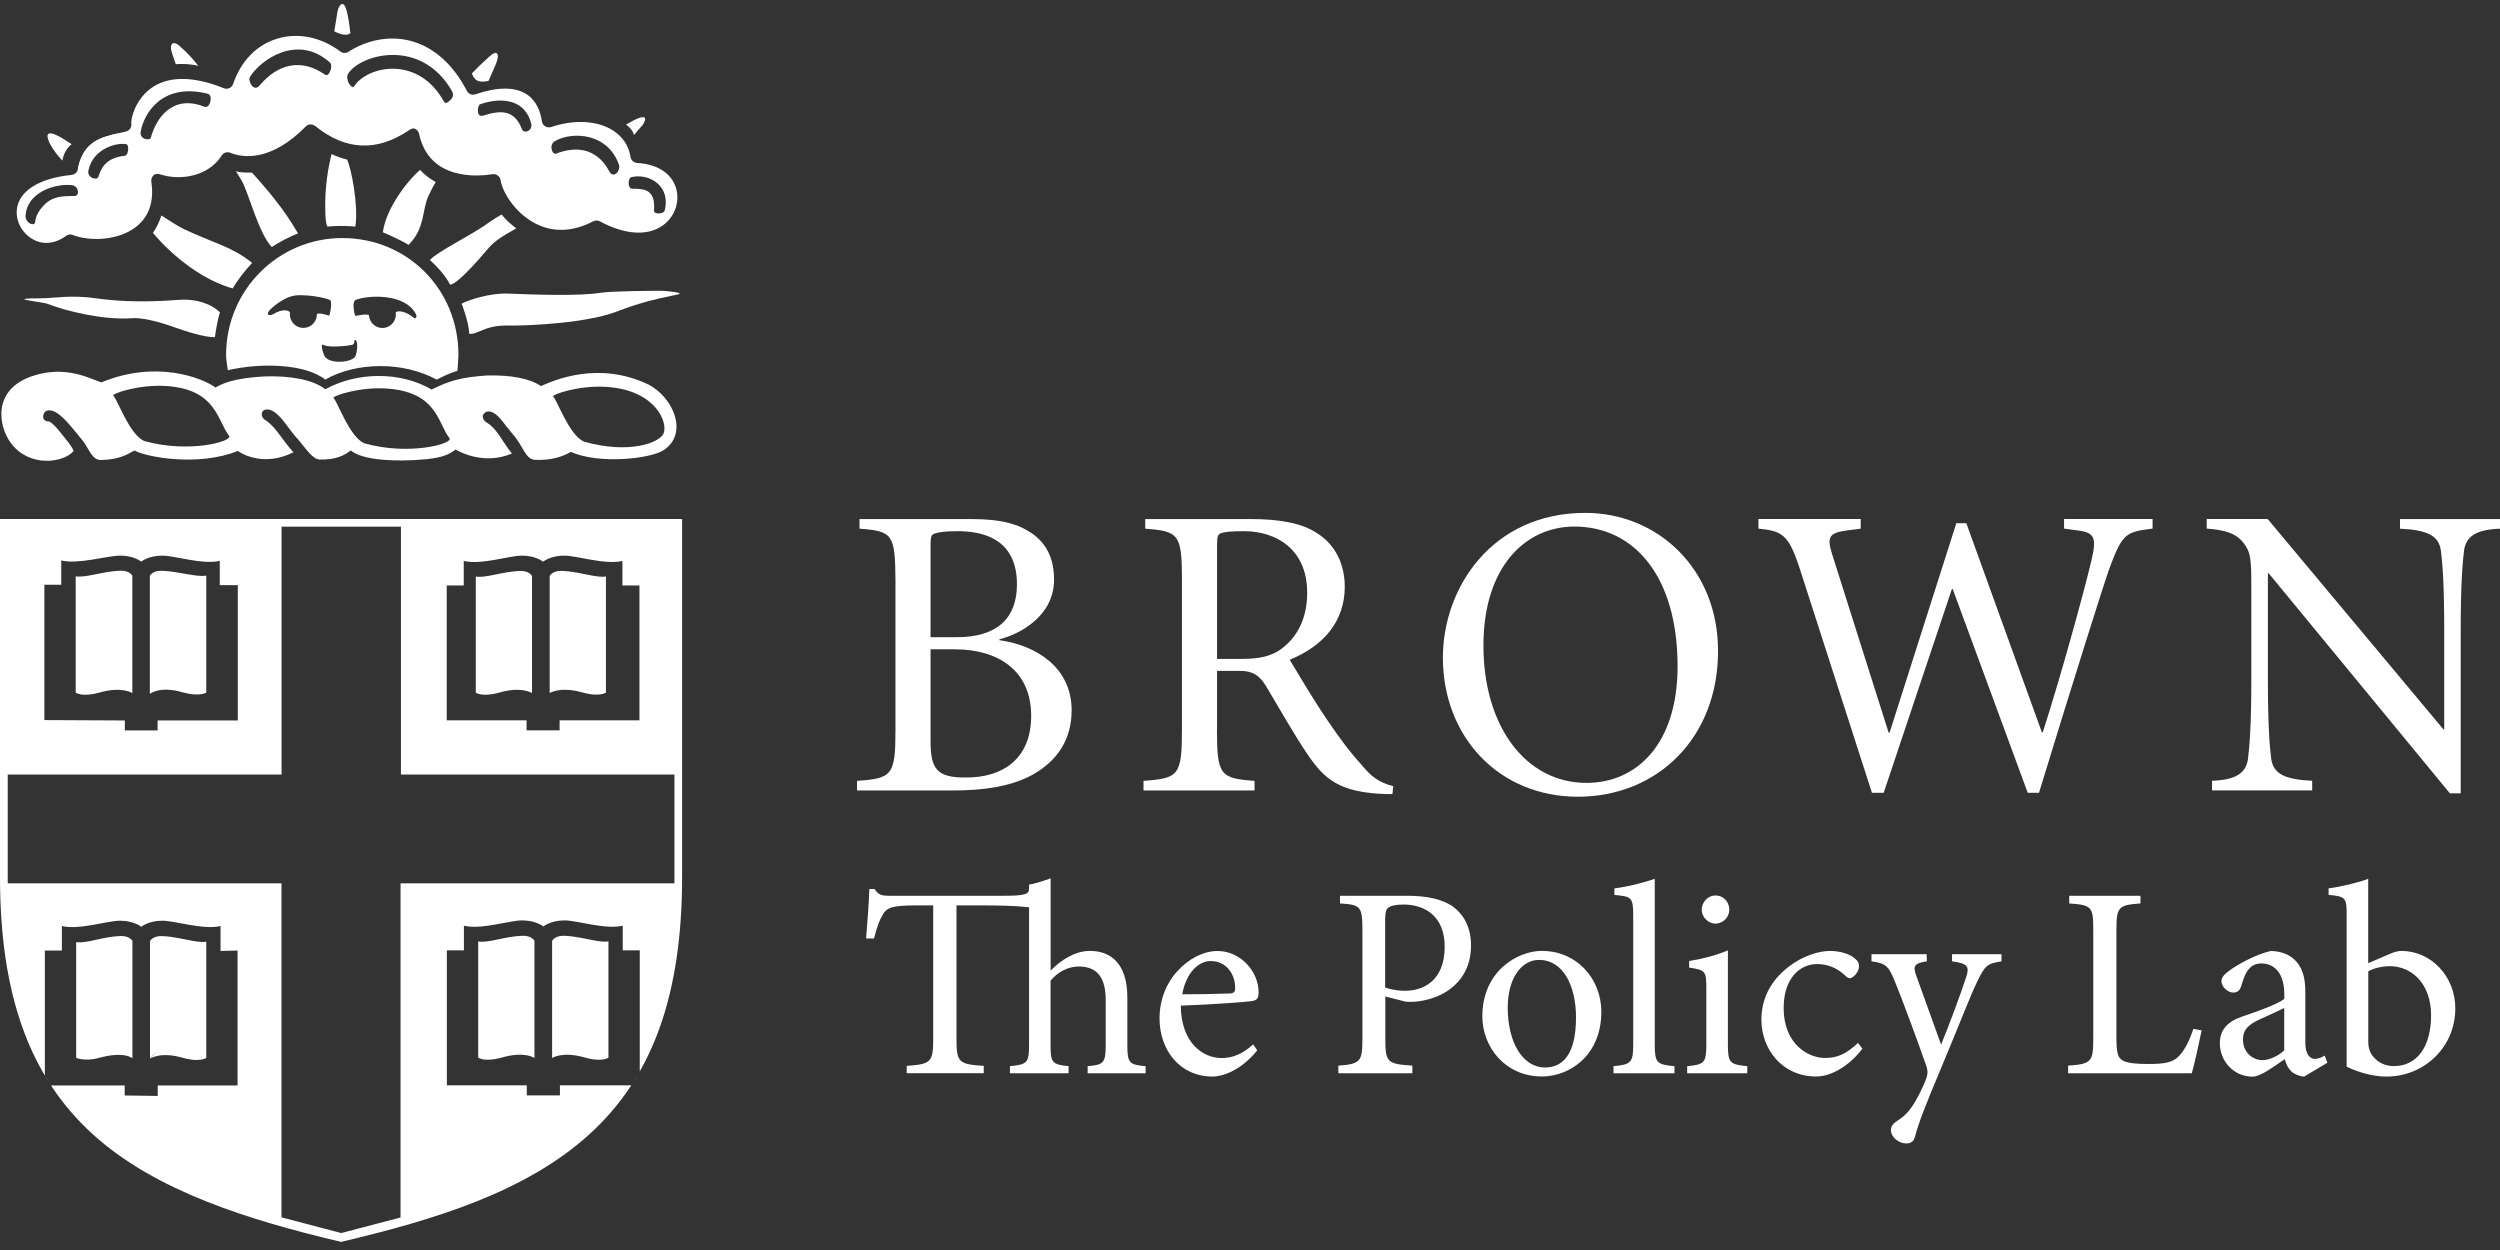 <?xml version="1.0" encoding="utf-8"?>
<!-- Generator: Adobe Illustrator 23.0.2, SVG Export Plug-In . SVG Version: 6.00 Build 0)  -->
<svg version="1.1" id="Layer_1" xmlns="http://www.w3.org/2000/svg" xmlns:xlink="http://www.w3.org/1999/xlink" x="0px" y="0px"
	 viewBox="0 0 320 160" enable-background="new 0 0 320 160" xml:space="preserve">
<rect x="0" y="0" width="320" height="160" fill="#333333" stroke="none"/>
<g>
	<path fill="#FFFFFF" d="M124.34,66.44c3.85,0,6.04,0.64,7.8,1.87c1.82,1.28,2.78,3.21,2.78,5.88c0,4.7-4.43,7-7,7.64v0.11
		c4.86,0.69,9.25,3.58,9.25,8.98c0,3.79-1.87,6.47-4.97,8.23c-2.72,1.49-6.14,2.03-10.21,2.03h-12.29v-1.23
		c4.49-0.32,4.92-0.69,4.92-6.52V74.19c-0.05-5.83-0.38-6.2-4.6-6.52v-1.23H124.34z M119.11,81.56h3.37c5.13,0,7.69-2.4,7.69-6.78
		c0-3.21-1.34-6.79-7.64-6.79c-1.76,0-2.51,0.16-2.94,0.32c-0.32,0.11-0.48,0.32-0.48,1.39V81.56z M119.11,83.11v11.65
		c0,3.58,0.69,4.81,4.6,4.76c4.49,0,8.28-2.24,8.28-7.91c0-5.82-4.28-8.5-9.78-8.5H119.11z"/>
	<path fill="#FFFFFF" d="M155.77,93.43c0,5.82,0.43,6.2,4.81,6.52v1.23h-14.21v-1.23c4.49-0.32,4.92-0.69,4.92-6.52V74.19
		c0-5.82-0.43-6.2-4.7-6.52v-1.23h13.57c3.42,0,6.47,0.48,8.44,1.82c2.14,1.33,3.53,3.74,3.53,6.84c0,4.44-2.73,7.59-7.05,9.35
		c0.96,1.6,3.15,5.29,4.76,7.64c1.92,2.83,3.04,4.27,4.49,5.87c1.12,1.34,2.08,2.19,4.01,2.67l-0.11,1.01h-0.75
		c-6.14-0.16-8.01-2.03-10.04-4.97c-1.66-2.41-3.9-6.36-5.4-8.87c-0.86-1.39-1.71-1.93-3.37-1.93h-2.89V93.43z M155.77,84.34h3.1
		c2.19,0,3.9-0.27,5.35-1.44c2.3-1.82,3.1-4.44,3.1-7.05c0-5.61-4.06-7.86-8.07-7.86c-1.82,0-2.57,0.11-2.99,0.27
		c-0.32,0.11-0.48,0.38-0.48,1.44V84.34z"/>
	<path fill="#FFFFFF" d="M219.91,83.33c0,11.11-7.75,18.65-17.96,18.65c-10.1,0-17.26-7.69-17.26-17.79
		c0-8.98,6.31-18.54,18.22-18.54C212.16,65.64,219.91,72.8,219.91,83.33 M201.53,67.4c-6.31,0-11.65,5.18-11.65,15.23
		c0,10.32,5.39,17.58,13.2,17.58c6.41,0,11.65-4.97,11.65-14.91C214.73,73.76,209.17,67.4,201.53,67.4"/>
	<path fill="#FFFFFF" d="M238.17,67.67l-1.66,0.21c-2.4,0.32-2.72,0.8-1.97,3.15l7.21,22.76h0.11l8.55-26.82h1.28l9.67,26.77h0.11
		c2.19-6.73,5.29-18.01,6.2-21.86c0.75-3.1,0.48-3.74-1.92-4.01l-1.55-0.21v-1.23h11.33v1.23c-3.53,0.43-3.9,0.64-5.67,5.5
		c-0.48,1.34-4.38,13.63-8.87,28.32h-1.44l-9.62-26.13l-0.11,0.11l-8.71,26.02h-1.5l-9.24-28.69c-1.44-4.43-2.25-4.81-5.29-5.13
		v-1.23h13.09V67.67z"/>
	<path fill="#FFFFFF" d="M314.98,101.55h-1.39L290.4,73.39h-0.11v13.62c0,5.61,0.21,8.5,0.43,10.15c0.27,1.87,1.71,2.62,5.24,2.78
		v1.23h-12.82v-1.23c2.94-0.11,4.33-0.91,4.6-2.78c0.21-1.65,0.43-4.54,0.43-10.15v-11.6c0-3.85-0.05-4.7-1.01-5.93
		c-1.01-1.28-2.46-1.65-4.7-1.82v-1.23h7.8l22.5,26.93h0.1V80.6c0-5.61-0.21-8.5-0.43-10.15c-0.27-1.87-1.71-2.62-5.23-2.78v-1.23
		H320v1.23c-2.94,0.11-4.33,0.91-4.6,2.78c-0.21,1.65-0.43,4.54-0.43,10.15V101.55z"/>
	<path fill="#FFFFFF" d="M19.2,120.46c0,0,0.34-0.68,1.53-0.64c1.53,0.05,3.02,0.47,4.23,0.66c0.55,0.08,1.04,0.13,1.44,0.06v14.87
		c0,0-0.21,0.16-0.7,0.23c-0.3,0.04-0.7,0.06-1.22-0.01c-0.32-0.04-0.69-0.12-1.11-0.24c-2.88-0.82-4.17,0.12-4.17,0.12l1.31-1.39
		l-1.31,1.34V120.46z M9.75,135.4v-14.87v0.06c1.27,0.22,3.44-0.71,5.67-0.78c1.19-0.04,1.53,0.63,1.53,0.63l0,0.01v15l-0.25-0.13
		c0,0-1.04-0.71-3.92,0.06c-0.09,0.02-0.18,0.05-0.26,0.07c-1.62,0.41-2.71-0.01-2.72-0.03 M0,66.43v45.77
		c0,15.13,3.78,25.61,11.86,32.97c8.03,7.31,20.05,11.02,31.8,13.79c12.07-2.85,23.69-6.41,31.8-13.79
		c8.09-7.36,11.85-17.84,11.85-32.97V66.43H0z M57.18,74.94h2.18V71.8c2.22,0.54,5.83-0.68,7.44-0.68c1.8,0,2.71,0.78,2.71,0.78
		s0.93-0.78,2.71-0.78c1.62,0,5.23,1.21,7.45,0.68v3.14h2.18V92.2H71.63v1.28H67.4V92.2H57.18V74.94z M5.68,74.85h2.16v-3.11
		c2.19,0.53,5.95-0.63,7.55-0.62c1.78,0,2.69,0.77,2.69,0.77s0.92-0.77,2.68-0.77c1.6,0,5.17,1.19,7.37,0.67v3.11h2.31v17.32H20.17
		v1.27h-4.19v-1.27l-10.3-0.05V74.85z M30.4,138.94H20.19v1.34l-4.23-0.06v-1.28H6.53l-0.79-1.28v-15.99h2.18v-3.14
		c2.21,0.54,5.83-0.68,7.44-0.68c1.8,0,2.72,0.78,2.72,0.78s0.92-0.78,2.71-0.78c1.61,0,5.23,1.21,7.44,0.68v3.19l2.18-0.05V138.94z
		 M80.81,138.92h-9.14v1.29h-4.24v-1.29H57.2l0-17.28h2.18v-3.15c2.22,0.54,5.83-0.68,7.45-0.68c1.8,0,2.72,0.78,2.72,0.78
		s0.93-0.78,2.71-0.78c1.61,0,5.23,1.21,7.45,0.68v3.15h2.18v15.51L80.81,138.92z M86.32,113.07H51.27v42.77l-7.6,1.99l-7.64-2.01
		v-42.75H0.99V99.14h35.05V67.41h15.28v31.73h35.01V113.07z M68.1,88.72c0,0-1.29-0.9-4.16-0.08c-2.23,0.64-3.04,0.02-3.04,0.02
		V73.8c1.28,0.22,3.45-0.65,5.67-0.72c1.19-0.04,1.53,0.65,1.53,0.65V88.72z M70.36,88.72v-15c0,0,0.34-0.68,1.53-0.65
		c2.22,0.07,4.39,0.94,5.67,0.72v14.86c0,0-0.81,0.61-3.03-0.02C71.65,87.82,70.36,88.72,70.36,88.72 M16.95,88.72
		c0,0-1.29-0.9-4.2-0.08c-2.24,0.64-3.06,0.02-3.06,0.02V73.77c1.29,0.22,3.47-0.65,5.71-0.72c1.21-0.04,1.54,0.64,1.54,0.64V88.72z
		 M19.18,88.82V73.71c0,0,0.33-0.69,1.51-0.65c2.2,0.07,4.45,0.85,5.71,0.62v14.98c0,0-0.93,0.57-3.13-0.07
		C20.43,87.77,19.18,88.82,19.18,88.82 M70.68,120.42c0,0,0.34-0.68,1.53-0.64c1.53,0.05,3.03,0.47,4.23,0.66
		c0.55,0.08,1.04,0.13,1.44,0.06v14.88c0,0-0.21,0.16-0.7,0.23c-0.3,0.04-0.7,0.06-1.23-0.01c-0.32-0.04-0.69-0.12-1.11-0.24
		c-2.89-0.83-4.17,0.07-4.17,0.07V120.42z M68.42,135.43l-0.05-0.03c0,0-1.24-0.87-4.12-0.04c-0.09,0.03-0.18,0.05-0.27,0.07
		c-1.63,0.41-2.43,0.13-2.68,0l-0.09-0.05V120.5l0.05,0.01c1.27,0.22,3.4-0.67,5.62-0.73c1.19-0.04,1.53,0.64,1.53,0.64V135.43z"/>
	<path fill="#FFFFFF" d="M30.2,21.91c0.18,0.29,0.4,0.67,0.73,1.21c0.85,1.41,2.16,6.74,3.86,8.5c0.9-0.62,2.47-1.42,3.36-1.74
		c-0.21-0.35-1.16-1.98-2.22-3.37c-2.04-2.72-3.5-4.18-3.67-4.41C31.72,22.09,30.78,22.12,30.2,21.91"/>
	<path fill="#FFFFFF" d="M45.49,29c0.4-2.79-0.52-7.41-1.06-8.57c-0.69-0.18-1.4-0.42-1.99-0.71c-0.08,0.36-0.6,2.24-0.77,5.03
		c-0.09,1.49-0.06,3.75,0.22,4.25C42.77,28.91,44.24,28.88,45.49,29"/>
	<path fill="#FFFFFF" d="M58.68,45.42c0-8.38-6.53-14.95-14.87-14.95c-8.21,0-14.87,6.69-14.87,14.95c0,0.39,0.09,1.16,0.22,1.97
		c4.28-1,9.95-0.81,12.47,1.2c3.98-2.28,9.99-2.34,14.26,0c1.72-0.89,2.41-1.03,2.66-1.12C58.6,46.88,58.68,45.82,58.68,45.42
		 M40.56,40.32c-0.04,0.96-0.86,1.7-1.82,1.65c-0.95-0.04-1.68-0.87-1.64-1.82l0.01-0.19c-0.15-0.23-0.93-0.48-2.08,0.22
		c-0.58,0.36-1.23,0.11-0.22-0.77c1.07-0.93,2.09-1.47,2.99-1.59l0.03-0.01c1.51-0.11,3.47,0.21,4.39,0.58
		c0.38,0.16-0.01,2.04-0.1,2.01c-0.31-0.07-0.99-0.36-1.56-0.23L40.56,40.32z M45.52,45.53c-0.3,0.89-3.43,1.17-4,0.01
		c-0.23-0.46-0.54-1.64-0.12-1.4c0.69,0.41,3.21,0.12,3.68,0c0.42-0.11,0.15-0.69,0.4-0.62C45.8,43.61,45.8,44.69,45.52,45.53
		 M52.87,40.61c-0.79-0.65-1.81-0.94-2.21-0.65l0.01,0.13c0.08,0.96-0.62,1.8-1.57,1.89c-0.95,0.08-1.79-0.63-1.87-1.58v-0.08
		c-0.62-0.19-1.61,0.15-1.75,0.1c-0.08-0.04-0.5-1.81,0.05-2.03c1.49-0.61,6.3-0.91,7.7,1.81C53.39,40.52,53.29,40.96,52.87,40.61"
		/>
	<path fill="#FFFFFF" d="M53.77,21.75c-1.75,1.49-4.42,5.1-4.76,7.98c0.82,0.33,2.99,1.37,3.28,1.62c2.15-2.13,1.71-4.48,2.56-6.3
		c0.36-0.78,0.71-1.4,0.92-1.75C55.07,22.91,54.32,22.37,53.77,21.75"/>
	<path fill="#FFFFFF" d="M64.2,27.46c-0.39,0.21-1.29,0.77-1.6,1c-2.06,1.56-6.54,3.67-7.57,4.82c0.82,0.73,2.04,2.05,2.58,3.15
		c0.5,0.02,1.95-1.16,4.81-4.55c0.92-1.08,1.89-1.65,3.67-2.65C65.37,28.71,64.73,28.1,64.2,27.46"/>
	<path fill="#FFFFFF" d="M28.15,39.97c-0.97-0.96-2.89-1.79-5.39-1.58c-5.12,0.4-8.49,0.07-10.43-0.2
		c-3.32-0.48-5.37-0.01-7.03-0.01c-5.04,0,0.14,0.46,0.73,0.69c2.37,0.94,7.15,2.13,10.92,1.86c1.83-0.13,4.91,1,5.44,1.18
		c1.35,0.49,3.8,1.28,5.12,1.25C27.58,42.54,27.89,40.73,28.15,39.97"/>
	<path fill="#FFFFFF" d="M32.27,33.65c-2.57-2.09-4.94-2.53-8.72-4.32c-0.86-0.4-2.29-1.37-2.37-1.42c-0.1-0.07-0.29-0.19-0.52-0.33
		c-0.22,0.71-0.67,1.68-1.08,2.22c0.58,0.76,4.81,5.61,10.21,7.12C30.38,35.87,31.33,34.67,32.27,33.65"/>
	<path fill="#FFFFFF" d="M86.39,37.39c-0.25-0.04-1.22-0.17-1.83-0.17c-0.81,0-6.15,0.03-7.61,0.25c-2.99,0.47-8.76,0.23-11.93,0.11
		c-2.37-0.09-5.09,0.83-5.93,1.29c0,0,0.92,2.29,0.97,3.85c1,0.18,1.97-1.1,4.85-1.05c2.99,0.05,10.36-0.35,14.08-1.81
		c2.78-1.08,5.12-1.63,7.02-2.01C86.65,37.71,87.66,37.59,86.39,37.39"/>
	<path fill="#FFFFFF" d="M15.16,17.05c-2.22,0.51-4.52,1.04-5.21,4.59"/>
	<path fill="#FFFFFF" d="M9.17,18.45c-0.25-0.16-0.44-0.27-0.51-0.32C4.38,15.27,6.35,18.94,8,20.56C8,20.56,8.09,19.31,9.17,18.45"
		/>
	<path fill="#FFFFFF" d="M25.38,8.42c-0.54-0.71-1.33-1.6-2.43-2.57c-0.75-0.67-1.36-0.32-0.92,0.99c0.18,0.51,0.33,0.96,0.47,1.38
		C22.5,8.22,23.76,8.06,25.38,8.42"/>
	<path fill="#FFFFFF" d="M44.85,4.24c-0.15-1.29-0.32-2.36-0.51-2.97c-0.47-1.56-1.04-0.33-1.13,0.15C43.11,2.07,42.96,2.96,42.79,4
		C42.79,4,44.2,4.82,44.85,4.24"/>
	<path fill="#FFFFFF" d="M62.9,9.52c0.13-0.3,0.25-0.57,0.34-0.78c0.92-1.93,0.42-2.41-0.54-1.56c-1.08,0.97-1.77,1.65-2.29,2.21
		c0,0,0.17,0.71,0.75,0.96c0.53,0.22,1.37,0,1.37,0S62.69,10.03,62.9,9.52"/>
	<path fill="#FFFFFF" d="M81.15,17.29c0.35-0.45,0.83-0.97,1.05-1.22c0.26-0.33,1.17-1.84-1.26-0.58c-0.12,0.06-0.51,0.29-0.81,0.46
		C80.13,15.94,81.01,16.55,81.15,17.29"/>
	<path fill="#FFFFFF" d="M19.68,22.41c0.24-0.2,0.57-0.18,0.87-0.08c2.52,0.82,6.14,0.26,7.83-2.43c0.24-0.38,0.7-0.51,1.11-0.34
		c1.75,0.71,5.32,1.04,9.68-3.4c0.33-0.33,0.85-0.29,1.22,0c3.83,3.09,7.81,3.28,11.85,0.58c0.25-0.17,0.57-0.39,0.85-0.27
		c0.28,0.11,0.49,0.36,0.55,0.66c1.29,6,7.52,5.47,9.4,5.17c0.24-0.04,0.49,0.02,0.68,0.17c0.2,0.15,0.33,0.36,0.36,0.61
		c0.21,1.4,1.75,4.12,4.43,5.52c2.29,1.18,4.79,1.09,7.42-0.27c0.26-0.14,0.58-0.14,0.85,0c3.38,1.82,6.42,1.93,8.35,0.3
		c1.36-1.15,1.91-3.02,1.37-4.66c-0.6-1.82-2.4-2.96-4.94-3.11c-0.43-0.03-0.78-0.35-0.85-0.77c-0.23-1.46-1.04-2.65-2.34-3.45
		c-1.99-1.22-4.91-1.36-7.82-0.38c-0.26,0.08-0.54,0.05-0.77-0.09c-0.23-0.14-0.38-0.38-0.42-0.65c-0.16-1.12-0.64-2.65-2.04-3.51
		c-1.48-0.91-3.71-0.89-6.46,0.06c-0.43,0.15-0.9-0.04-1.1-0.44c-1.76-3.4-4.25-5.61-7.17-6.39c-2.62-0.7-5.53-0.19-7.99,1.39
		c-0.32,0.21-0.74,0.19-1.04-0.04c-2.47-1.86-5.43-2.46-8.11-1.63c-2.62,0.8-4.61,2.86-5.61,5.78c-0.08,0.24-0.25,0.43-0.48,0.54
		c-0.23,0.1-0.49,0.11-0.72,0.01c-4.01-1.62-7.28-1.58-9.46,0.12c-1.87,1.46-2.45,3.75-2.37,4.42c0.06,0.46-0.22,0.89-0.67,1
		l-0.96,0.23c-2.22,0.51-4.52,1.04-5.21,4.59c-0.08,0.4-0.4,0.69-0.81,0.74c-3.86,0.39-6.38,1.83-6.92,3.95
		c-0.38,1.49,0.31,3.19,1.68,4.11c1.38,0.94,3.03,0.84,4.54-0.26c0.25-0.18,0.58-0.23,0.86-0.11c2.26,0.87,5.94,0.7,8.17-1.1
		c1.61-1.31,2.25-3.23,1.88-5.71C19.32,22.93,19.44,22.62,19.68,22.41 M80.83,22.67c2.29-0.53,5.04,1.15,4.26,4.24
		c-0.13,0.53-1.42,0.57-1.38,0.03c0.2-2.59-1.08-2.8-2.77-2.78C80.3,24.17,80.35,22.77,80.83,22.67 M71.03,18.06
		c2.23-1.28,6.78-1.05,8.2,3.04c0.24,0.7-0.67,1.88-1.24,0.83c-1.71-3.17-4.48-3.16-6.79-2.27C70.67,19.86,70.21,18.54,71.03,18.06
		 M61.45,13.35c2.07-0.74,5.59-1.06,6.53,2.42c0.27,0.97-0.92,1.43-1.18,0.75c-0.96-2.52-2.76-2.42-4.92-1.73
		C60.88,15.12,61.12,13.46,61.45,13.35 M44.56,9.44c1.49-2.44,9.28-4.71,13.28,2.19c0.42,0.75-0.14,1.18-0.59,1.5
		c-0.32,0.22-0.51-0.29-0.72-0.63C53.14,7.1,47,8.52,45.35,11.02C45.02,11.53,44.13,10.16,44.56,9.44 M32,9.83
		c1.37-2.18,6.06-5.54,10.22-1.84c0.47,0.41-0.09,1.93-0.61,1.57c-3.81-2.63-6.8-0.52-8.39,1.39C32.47,11.85,31.68,10.36,32,9.83
		 M9.53,25.09c-1.59,0-2.87,0.03-3.99,1.26c-1.2,1.31-0.91,2.02-1.13,2.26c-0.33,0.32-1.15-0.25-1.14-0.89
		c0.07-3.07,3.76-4.27,5.94-4.02C10.06,23.78,10.27,25.09,9.53,25.09 M16.01,19.93c-2.33,0.26-3.01,1.4-3.42,2.71
		c-0.17,0.49-1.48,0.14-1.27-0.83c0.62-2.89,3.73-3.59,4.86-3.35C16.56,18.54,16.44,19.89,16.01,19.93 M18.01,16.82
		c0.48-2.55,2.96-6.26,8.61-4.81c0.69,0.18,0.28,1.95-0.46,1.65c-4.13-1.63-6.2,1.52-6.87,4.01C19.19,18.01,17.81,17.88,18.01,16.82
		"/>
	<path fill="#FFFFFF" d="M65.53,58.05c-1.12-1.33-1.85-3.08-3.07-3.86c-0.62-0.32-1.03-1.03-0.21-1.48c0.81-0.24,1.57,0.5,2.54,1.83
		c0.25,0.32,0.56,0.66,0.84,1.03c1.41,1.59,1.6,3.28,2.93,3.29c1.74,0.08,3.35-0.32,4.5-1.02c3.61,1.62,10.25,0.89,11.92-0.24
		c3.17-2.15,1.2-6.71-1.94-8.36c-6.44-3.11-12.2-0.54-13.79,0.18c-1.46-0.99-3.86-1.43-6.9-1.36c-3.33,0.22-4.9,0.7-7.1,1.8
		c-4.04-2.36-9.6-2.26-13.61-0.03c-1.62-1.29-4.68-1.75-7.72-1.65c-2.53,0.13-4.93,0.52-6.33,1.43c-1.75-1.29-7.68-3.55-14.62-0.66
		c-1.47-0.5-4.58-2.23-8.81-0.82c-5.15,1.71-4.42,6.41-2.73,8.63c2.29,3.05,6.62,2.54,8,0.97c-0.36-0.84-1-1.47-1.66-2.33
		c-0.56-0.72-1.14-1.32-1.48-1.45c-1.18-0.01-0.76-1.25-0.34-1.36c1.31-0.5,2.97,1.8,4.56,3.71c0.82,0.99,1.25,2.59,2.37,2.58
		c2.44-0.04,3.47-0.75,4.33-1.22c1.41,0.82,8.12,2.12,13.24,0.06c0.7,0.52,3.51,1.99,7.12,0.17c-1.4-1.48-2.1-3.01-3.43-4.01
		c-0.89-0.42-0.72-1.27-0.27-1.42c0.94-0.29,1.9,0.72,2.74,1.85c0.49,0.67,1.04,1.41,1.57,1.96c0.97,1.13,1.81,2.53,2.76,2.55
		c2.01,0.04,3.11-0.49,3.94-1.16c0.58,0.42,1.31,0.76,2.62,0.99c0.95,0.17,2.12,0.29,3.95,0.29c2.38-0.03,4.15-0.21,5.27-0.56
		c0.72-0.21,1.3-0.6,1.58-0.84C58.36,57.55,61.7,59.68,65.53,58.05 M18.46,56.45c-1.91-0.85-3.36-5.21-3.96-5.81
		c-0.21-0.24,3.27-1.49,6.93-1.22c6.28,0.47,6.39,4.44,7.89,6.36C29.87,56.48,24.24,58.07,18.46,56.45 M46.62,56.74
		c-1.9-0.85-3.37-5.24-3.93-5.8c-0.22-0.22,3.39-1.51,7.05-1.19c6.23,0.53,6.29,4.39,7.79,6.34C58.08,56.78,52.37,58.37,46.62,56.74
		 M84.93,55.5c-0.53,1.18-4.39,2.66-10.18,1.03c-1.91-0.85-3.39-5.22-3.94-5.78c-0.23-0.22,3.28-1.49,6.94-1.22
		C83.97,49.98,85.54,54.13,84.93,55.5"/>
</g>
<path fill="#FFFFFF" d="M139.22,137.38v-0.91c2.06-0.17,2.31-0.42,2.31-2.73v-5.73c0-2.87-1.08-4.3-3.46-4.3
	c-1.29,0-2.66,0.66-3.6,1.82v8.21c0,2.24,0.17,2.52,2.31,2.73v0.91h-7.51v-0.91c2.24-0.21,2.45-0.45,2.45-2.76v-17.58
	c-1.92-0.21-3.74-0.24-6.81-0.24h-2.48v17.12c0,2.97,0.28,3.22,3.49,3.42v0.94h-9.86v-0.94c3.11-0.21,3.39-0.49,3.39-3.42v-17.12
	h-2.2c-3.11,0-3.74,0.31-4.23,1.15c-0.42,0.66-0.73,1.47-1.15,3.08h-1.01c0.17-2.06,0.35-4.44,0.42-6.33h0.66
	c0.49,0.77,0.94,0.87,1.92,0.87h14.54c2.9,0,3.32-0.21,3.32-0.94v-0.49c0.7-0.1,1.78-0.45,2.76-0.8v11.81
	c1.29-1.33,3.08-2.48,4.89-2.52c2.94-0.07,4.93,1.78,4.93,5.94v6.08c0,2.34,0.24,2.55,2.34,2.73v0.91H139.22z M160.93,134.44
	c-2.2,2.73-4.61,3.36-5.7,3.36c-4.3,0-6.81-3.49-6.81-7.44c0-2.38,0.87-4.54,2.31-6.08c1.43-1.57,3.32-2.55,5.1-2.55h0.03
	c2.9,0,5.24,2.59,5.24,5.28c0,0.7-0.14,0.98-0.8,1.12c-0.56,0.1-4.96,0.45-9.16,0.59c0.04,4.75,2.8,6.71,5.24,6.71
	c1.43,0,2.73-0.56,4.02-1.75L160.93,134.44z M154.99,123.01c-1.57,0-3.15,1.47-3.67,4.26c1.96,0,3.91-0.03,5.94-0.1
	c0.63,0,0.84-0.17,0.84-0.66c0.03-1.82-1.15-3.49-3.08-3.49H154.99z M180.14,114.66c2.48,0,4.51,0.42,5.91,1.43
	c1.36,1.05,2.24,2.66,2.24,4.93c0,4.54-3.39,6.74-6.81,7.16c-0.52,0.07-1.19,0.07-1.57,0.03l-2.59-0.66v5.49
	c0,2.97,0.31,3.15,3.46,3.36v0.98h-9.47v-0.98c2.8-0.21,3.08-0.49,3.08-3.39v-13.98c0-3.08-0.28-3.22-2.87-3.39v-0.98H180.14z
	 M177.3,126.4c0.45,0.17,1.4,0.42,2.55,0.42c2.27,0,5.07-1.22,5.07-5.66c0-3.77-2.41-5.38-5.28-5.38c-0.98,0-1.71,0.17-1.96,0.42
	c-0.28,0.21-0.38,0.63-0.38,1.64V126.4z M197.42,121.72c4.33,0,7.55,3.49,7.55,7.79c0,5.63-4.12,8.28-7.58,8.28
	c-4.79,0-7.65-3.84-7.65-7.69c0-5.77,4.47-8.39,7.65-8.39H197.42z M196.97,122.87c-2.1,0-3.98,2.17-3.98,6.12
	c0,4.4,1.89,7.65,4.79,7.65c2.17,0,3.95-1.57,3.95-6.4c0-4.05-1.64-7.37-4.72-7.37H196.97z M206.53,137.38v-0.91
	c2.2-0.21,2.52-0.42,2.52-2.73v-16.53c0-2.38-0.21-2.45-2.41-2.66v-0.84c1.82-0.21,3.98-0.8,5.17-1.22v21.25
	c0,2.31,0.28,2.52,2.52,2.73v0.91H206.53z M215.96,137.38v-0.91c2.2-0.21,2.45-0.42,2.45-2.8v-7.2c0-2.13-0.1-2.31-2.2-2.62v-0.84
	c1.78-0.28,3.46-0.73,4.96-1.36v12.02c0,2.38,0.24,2.59,2.48,2.8v0.91H215.96z M219.6,114.62c0.98,0,1.75,0.8,1.75,1.82
	c0,0.94-0.77,1.78-1.78,1.78c-0.91,0-1.75-0.84-1.75-1.75c0-1.05,0.84-1.85,1.75-1.85H219.6z M238.39,134.23
	c-1.54,2.03-3.84,3.56-5.91,3.56c-4.4,0-7.02-3.53-7.02-7.27c0-2.69,1.19-5.03,3.53-6.81c1.82-1.4,3.91-1.99,5.21-1.99h0.04
	c1.43,0,2.59,0.45,3.15,0.94c0.45,0.35,0.56,0.66,0.56,1.05c0,0.73-0.77,1.5-1.15,1.5c-0.21,0-0.38-0.1-0.66-0.38
	c-1.05-0.98-2.27-1.43-3.53-1.43c-2.31,0-4.3,1.92-4.3,5.59c0,4.82,3.29,6.43,5.28,6.43c1.5,0,2.62-0.42,4.23-1.92L238.39,134.23z
	 M256.2,123.05c-1.85,0.28-2.13,0.56-3.08,2.52c-0.91,1.85-1.99,4.75-4.4,10.52c-2.34,5.56-3.11,7.55-3.6,9.4
	c-0.17,0.7-0.63,0.87-1.12,0.87c-0.98,0-1.96-0.84-1.96-1.68c0-0.56,0.28-0.87,0.87-1.26c1.12-0.7,1.78-1.54,2.62-3.11
	c0.63-1.22,0.91-1.92,1.08-2.41c0.17-0.52,0.14-0.98-0.07-1.54c-1.4-3.98-2.97-8.21-3.98-10.69c-0.77-1.89-1.08-2.38-3.01-2.62
	v-0.91h7.06l0.03,0.91c-1.64,0.24-1.82,0.59-1.33,1.92l3.15,8.74c0.98-2.38,2.52-6.5,3.22-8.67c0.42-1.33,0.21-1.71-1.82-1.99v-0.91
	h6.33V123.05z M281.81,131.89c-0.21,1.08-0.94,4.4-1.26,5.49h-15.83v-0.98c2.94-0.21,3.22-0.45,3.22-3.42v-13.98
	c0-2.97-0.21-3.15-3.08-3.36v-0.98h9.12v0.98c-2.76,0.21-3.08,0.38-3.08,3.36v13.8c0,1.89,0.17,2.59,0.8,2.94
	c0.7,0.38,1.89,0.45,3.36,0.45c1.92,0,3.11-0.17,3.91-1.08c0.63-0.7,1.26-1.82,1.78-3.42L281.81,131.89z M294.93,137.8
	c-0.52,0-1.26-0.31-1.64-0.66c-0.45-0.45-0.66-0.94-0.84-1.57c-1.4,0.94-3.08,2.24-4.12,2.24c-2.48,0-4.19-2.06-4.19-4.26
	c0-1.68,0.91-2.76,2.83-3.42c2.1-0.7,4.65-1.64,5.42-2.27v-0.59c0-2.55-1.15-3.95-2.94-3.95c-0.66,0-1.19,0.24-1.54,0.66
	c-0.45,0.45-0.73,1.22-1.05,2.27c-0.17,0.56-0.52,0.8-1.01,0.8c-0.63,0-1.5-0.66-1.5-1.47c0-0.52,0.42-0.91,1.08-1.4
	c0.98-0.7,3.22-1.99,5.21-2.45c1.05,0,2.1,0.31,2.87,0.94c1.22,1.05,1.57,2.45,1.57,4.3v6.47c0,1.57,0.63,2.1,1.22,2.1
	c0.42,0,0.91-0.21,1.26-0.42l0.35,0.91L294.93,137.8z M292.38,129.02c-0.73,0.38-2.41,1.12-3.15,1.47
	c-1.36,0.63-2.13,1.26-2.13,2.55c0,1.82,1.4,2.66,2.48,2.66c0.91,0,2.13-0.59,2.8-1.26V129.02z M305.97,122.07
	c0.56-0.24,1.01-0.35,1.43-0.35c3.74,0,6.88,3.22,6.88,7.34c0,5.1-4.12,8.74-8.77,8.74c-1.43,0-3.22-0.35-5.14-1.26v-19.4
	c0-2.17-0.07-2.41-2.31-2.59v-0.84c1.64-0.21,3.77-0.73,5.07-1.22v10.8L305.97,122.07z M303.14,133.32c0,0.52,0.07,0.87,0.21,1.22
	c0.24,0.7,1.26,1.92,3.08,1.92c2.94,0,4.75-2.48,4.75-6.5c0-3.98-2.41-6.29-5.31-6.29c-0.98,0-2.1,0.28-2.73,0.66V133.32z"/>
</svg>

